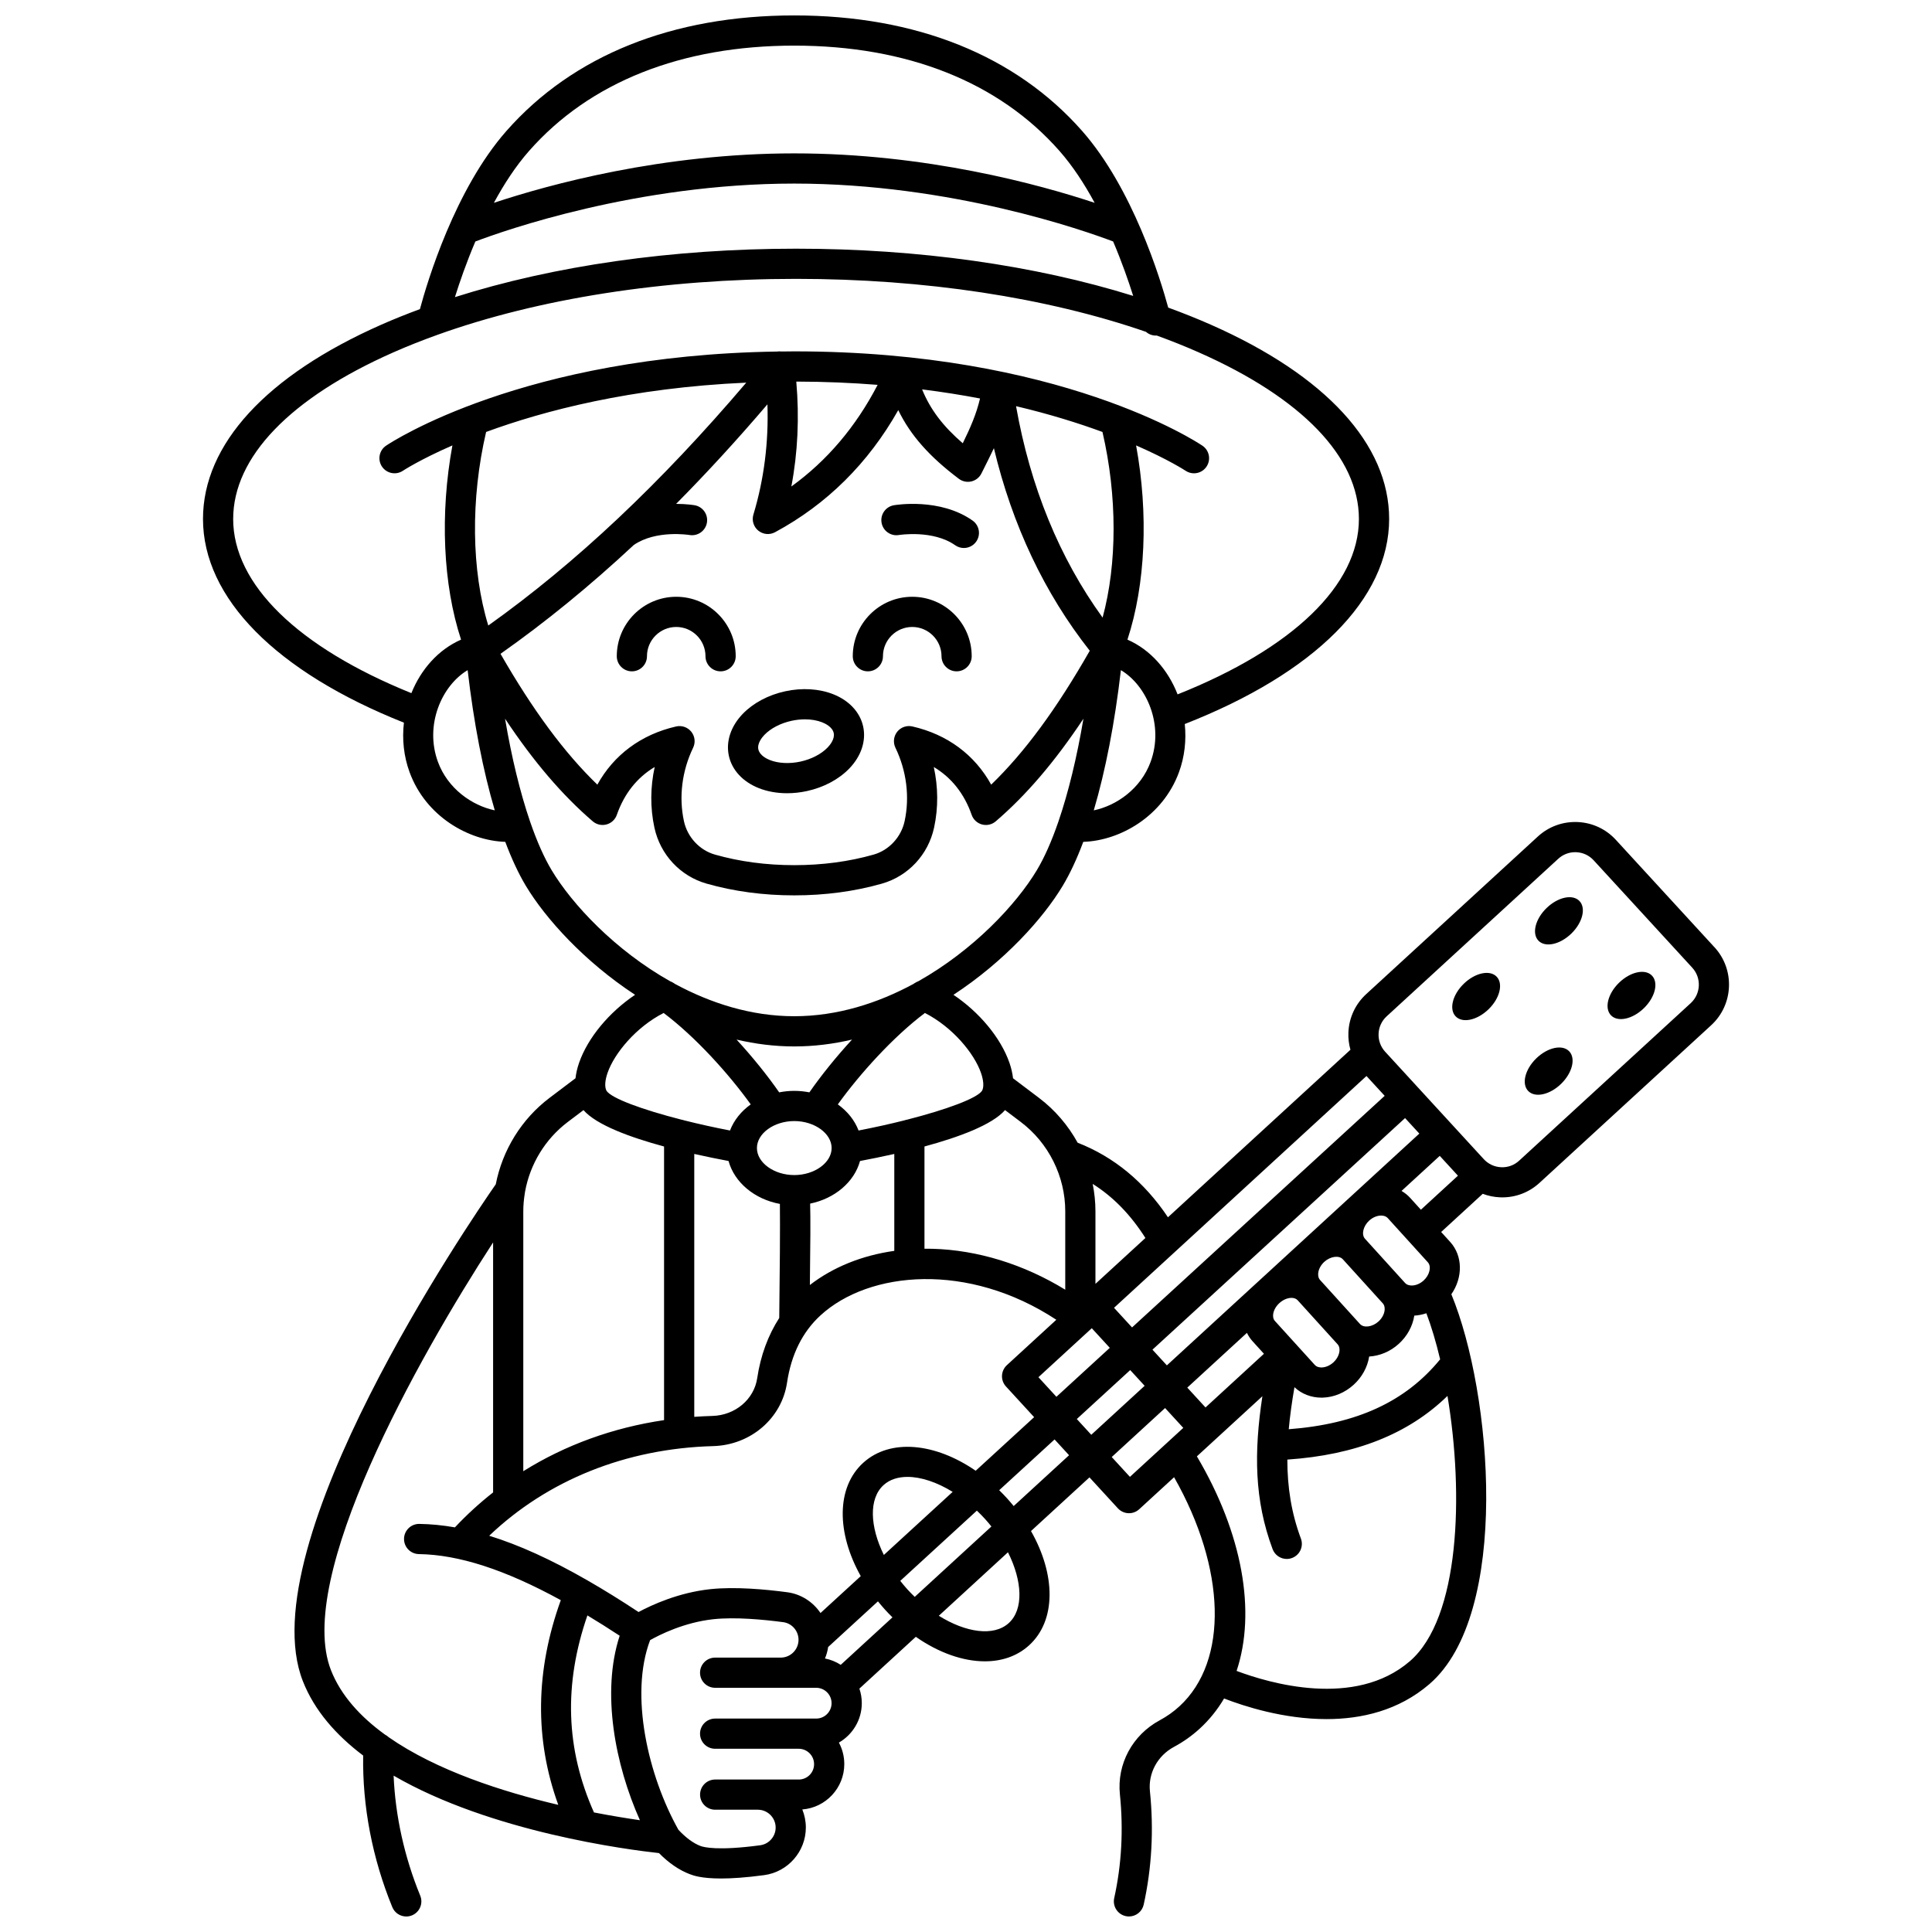<?xml version="1.0" encoding="UTF-8"?>
<!-- Uploaded to: ICON Repo, www.svgrepo.com, Generator: ICON Repo Mixer Tools -->
<svg width="800px" height="800px" version="1.1" viewBox="144 144 512 512" xmlns="http://www.w3.org/2000/svg">
 <defs>
  <clipPath id="a">
   <path d="m197 148.09h406v503.81h-406z"/>
  </clipPath>
 </defs>
 <path d="m382.25 285.78c0.09-0.016 9.008-1.422 14.883 2.715 0.699 0.492 1.504 0.73 2.301 0.73 1.258 0 2.496-0.59 3.273-1.695 1.273-1.805 0.84-4.301-0.965-5.574-8.648-6.098-20.371-4.141-20.863-4.059-2.176 0.379-3.633 2.449-3.254 4.625 0.375 2.18 2.453 3.648 4.625 3.258z"/>
 <path d="m338.97 317.91c0-8.688-7.066-15.758-15.758-15.758-8.688 0-15.758 7.066-15.758 15.758 0 2.211 1.793 4 4 4 2.211 0 4-1.793 4-4 0-4.277 3.481-7.758 7.754-7.758 4.277 0 7.754 3.481 7.754 7.758 0 2.211 1.793 4 4 4 2.215 0.004 4.008-1.789 4.008-4z"/>
 <path d="m393.51 317.91c0 2.211 1.793 4 4 4 2.211 0 4-1.793 4-4 0-8.688-7.066-15.758-15.758-15.758-8.688 0-15.758 7.066-15.758 15.758 0 2.211 1.793 4 4 4 2.211 0 4-1.793 4-4 0-4.277 3.481-7.758 7.758-7.758 4.277 0.004 7.758 3.484 7.758 7.758z"/>
 <path d="m364.82 327.98c-3.738-1.477-8.262-1.758-12.738-0.781-4.477 0.973-8.477 3.106-11.266 6-3.148 3.273-4.484 7.316-3.664 11.094 0.82 3.777 3.715 6.902 7.938 8.57 2.269 0.898 4.832 1.352 7.496 1.352 1.719 0 3.484-0.188 5.238-0.57 4.481-0.973 8.477-3.106 11.262-6 3.148-3.273 4.484-7.316 3.664-11.094-0.812-3.777-3.707-6.902-7.93-8.57zm-1.492 14.117c-1.672 1.738-4.297 3.098-7.195 3.731-2.898 0.629-5.852 0.484-8.098-0.402-0.805-0.316-2.715-1.23-3.062-2.832-0.348-1.602 1.012-3.223 1.609-3.848 1.672-1.738 4.297-3.098 7.199-3.727 1.188-0.258 2.387-0.387 3.539-0.387 1.664 0 3.234 0.266 4.559 0.789 0.805 0.316 2.715 1.23 3.062 2.832 0.348 1.598-1.012 3.219-1.613 3.844z"/>
 <g clip-path="url(#a)">
  <path d="m598.36 395.04-26.133-28.465c-2.644-2.883-6.254-4.559-10.16-4.727-3.902-0.16-7.648 1.195-10.527 3.844l-45.473 41.75c-2.883 2.644-4.559 6.254-4.727 10.16-0.066 1.574 0.125 3.117 0.539 4.59l-48.359 44.398c-6.269-9.371-14.297-15.996-23.93-19.758-2.527-4.59-5.992-8.668-10.25-11.883l-6.875-5.195c-0.152-1.312-0.457-2.684-0.953-4.106-2.336-6.695-8.031-13.445-14.836-18.012 13.445-8.809 23.742-20.199 28.957-28.895 1.934-3.223 3.758-7.141 5.445-11.641 9.73-0.312 21.051-6.738 25.352-18.43 1.523-4.148 1.984-8.543 1.547-12.797 34.469-13.492 54.16-33.195 54.16-54.348 0-19.746-16.777-38.027-47.246-51.477-3.625-1.602-7.398-3.109-11.301-4.531-2.117-7.769-9.418-31.613-22.828-46.828-17.645-20.02-44.016-30.602-76.27-30.602-32.254 0-58.625 10.582-76.27 30.602-13.656 15.496-20.973 39.934-22.938 47.23-3.523 1.305-6.953 2.676-10.242 4.129-30.469 13.453-47.246 31.734-47.246 51.477 0 20.941 19.355 40.512 53.246 53.988-0.504 4.367-0.059 8.895 1.512 13.156 4.297 11.691 15.617 18.117 25.348 18.43 1.688 4.5 3.512 8.418 5.445 11.641 5.219 8.695 15.512 20.086 28.957 28.895-6.809 4.566-12.5 11.316-14.836 18.008-0.496 1.422-0.801 2.793-0.953 4.106l-6.875 5.195c-7.441 5.621-12.488 13.863-14.254 22.902-6.66 9.562-65.344 95.465-51.125 131.67 3.059 7.789 8.789 14.297 15.984 19.723-0.223 13.422 2.43 27.262 7.719 40.168 0.633 1.547 2.129 2.484 3.703 2.484 0.504 0 1.02-0.098 1.516-0.301 2.043-0.84 3.023-3.176 2.184-5.219-4.199-10.246-6.598-21.113-7.055-31.809 25.789 14.98 62.238 19.648 70.328 20.527 2.609 2.641 5.352 4.519 8.16 5.582 0.91 0.348 3.031 1.148 8.277 1.148 2.812 0 6.527-0.23 11.438-0.891 6.297-0.844 11.043-6.269 11.043-12.621 0-1.691-0.34-3.301-0.938-4.781 6.215-0.488 11.125-5.691 11.125-12.031 0-2.059-0.52-3.996-1.43-5.691 3.621-2.086 6.07-5.992 6.07-10.461 0-1.344-0.23-2.633-0.637-3.844l14.953-13.727c6.07 4.238 12.523 6.496 18.289 6.496 4.488 0 8.562-1.363 11.711-4.223 7.242-6.57 7.102-18.754 0.523-30.301l15.496-14.227 7.531 8.203c0.789 0.859 1.867 1.297 2.949 1.297 0.969 0 1.938-0.348 2.703-1.055l9.242-8.484c13.75 24.203 14.48 48.715 1.414 60.715-1.562 1.434-3.32 2.68-5.223 3.703-7.231 3.891-11.375 11.594-10.551 19.633 0.961 9.352 0.453 18.602-1.508 27.492-0.477 2.156 0.887 4.293 3.047 4.769 0.289 0.062 0.578 0.094 0.863 0.094 1.836 0 3.492-1.273 3.902-3.141 2.144-9.73 2.703-19.832 1.652-30.035-0.492-4.801 2.012-9.422 6.379-11.77 2.488-1.336 4.789-2.973 6.844-4.856 2.551-2.344 4.691-5.019 6.43-7.969 5.305 2.062 15.773 5.465 27.152 5.465 9.242 0 19.09-2.246 27.254-9.27 21.562-18.551 16.656-77.121 5.82-103.32 3.055-4.391 3.078-10.129-0.309-13.863l-2.394-2.637 11.02-10.117c1.434 0.539 2.953 0.859 4.527 0.93 0.215 0.008 0.426 0.016 0.641 0.016 3.676 0 7.164-1.355 9.887-3.856l45.473-41.75c5.953-5.457 6.352-14.738 0.891-20.684zm-75.965 83.48c1.012 1.113 0.484 3.371-1.125 4.832-0.887 0.805-1.988 1.285-3.023 1.32-0.461 0.02-1.324-0.051-1.891-0.676 0 0-0.004 0-0.004-0.004l-10.562-11.648-0.035-0.035c-0.008-0.008-0.012-0.016-0.016-0.02-1.012-1.113-0.484-3.371 1.121-4.828 0.887-0.805 1.988-1.285 3.027-1.32 0.461-0.027 1.324 0.051 1.891 0.676zm3.258 25.719c-9.156 11.191-22.023 17.148-40.121 18.52 0.324-3.566 0.84-7.266 1.512-11.137 1.875 1.773 4.422 2.769 7.148 2.769 0.137 0 0.277-0.004 0.418-0.008 2.934-0.105 5.812-1.312 8.109-3.394 2.231-2.023 3.684-4.68 4.125-7.496 2.742-0.16 5.547-1.273 7.84-3.356 2.227-2.019 3.68-4.672 4.121-7.484 1.086-0.062 2.16-0.277 3.199-0.629 1.348 3.566 2.582 7.699 3.648 12.215zm-62.18 12.75-4.828-5.258 15.801-14.508c0.395 0.797 0.883 1.543 1.484 2.207l3.027 3.336zm46.957-27.617s0 0.004 0.004 0.004l0.004 0.004 0.012 0.012c0.559 0.617 0.539 1.473 0.477 1.93-0.141 1.027-0.727 2.082-1.613 2.887-1.605 1.461-3.894 1.77-4.898 0.668l-0.004-0.004-10.582-11.668c-0.559-0.617-0.539-1.473-0.477-1.93 0.141-1.027 0.727-2.082 1.613-2.887 1.605-1.457 3.898-1.77 4.902-0.664zm-11.473 12.801c-0.141 1.027-0.727 2.082-1.613 2.887-0.887 0.805-1.992 1.289-3.027 1.328-0.465 0.016-1.312-0.047-1.875-0.664l-4.793-5.281c-0.035-0.043-0.059-0.09-0.098-0.129-0.016-0.016-0.031-0.023-0.043-0.039-0.039-0.039-0.078-0.078-0.117-0.113l-5.531-6.098c-0.512-0.562-0.523-1.32-0.449-1.855 0.148-1.02 0.75-2.07 1.656-2.891 0.984-0.895 2.184-1.371 3.191-1.371 0.664 0 1.25 0.207 1.641 0.637l10.582 11.668c0.559 0.609 0.539 1.465 0.477 1.922zm2.535-40.641c-0.004 0.004-0.004 0.004-0.008 0.004l-0.008 0.008-23.781 21.836c-0.004 0.004-0.004 0.004-0.008 0.004-0.004 0.004-0.004 0.008-0.008 0.008l-24.445 22.445-3.82-4.164 66.945-61.371 3.777 4.113zm-96.469 84.988c0.598 0.66 1.168 1.332 1.711 2.016l-20.32 18.652c-0.668-0.645-1.324-1.309-1.961-2.012-0.66-0.73-1.281-1.477-1.875-2.231l20.301-18.613c0.734 0.695 1.449 1.422 2.144 2.188zm-26.793 9.559c-3.711-7.535-4.027-14.934-0.078-18.516 1.625-1.477 3.824-2.172 6.348-2.172 3.574 0 7.801 1.406 11.965 3.969zm-5.453-24.441c-7.191 6.523-7.106 18.578-0.668 30.051l-10.668 9.777c-1.973-2.926-5.121-5.016-8.816-5.508-5.691-0.758-13.852-1.516-20.402-0.812-8.406 0.902-15.508 4.18-19 6.055-4.691-3.098-9.152-5.863-13.414-8.312-0.035-0.023-0.07-0.039-0.105-0.062-9.582-5.504-18.156-9.406-26.059-11.84 15.453-14.734 36.258-23.129 59.344-23.754 9.938-0.27 18.176-7.344 19.586-16.824 1.109-7.441 4.09-13.438 8.855-17.812 12.891-11.836 39.176-14.207 62.508 1.152l-13.105 12.031c-0.781 0.719-1.246 1.715-1.293 2.773-0.047 1.062 0.332 2.094 1.051 2.875l7.465 8.133-15.488 14.199c-10.742-7.402-22.641-8.605-29.789-2.121zm-71.371 92.676c-7.477-16.777-8.059-33.918-1.738-52.215 2.762 1.66 5.613 3.457 8.551 5.387-4.922 15.043-1.18 34.27 5.363 48.887-3.254-0.469-7.434-1.141-12.176-2.059zm35.664-172.64c1.559 5.672 6.875 10.133 13.609 11.375 0.074 5.727-0.016 18.438-0.172 30.227-2.957 4.578-4.949 9.969-5.84 15.957-0.84 5.633-5.84 9.84-11.891 10.004-1.605 0.043-3.203 0.125-4.789 0.238v-69.668c3.32 0.746 6.441 1.371 9.082 1.867zm43.926-1.867v25.684c-8.562 1.207-16.227 4.305-22.371 9.047 0.141-11.238 0.18-17.723 0.07-21.57 6.547-1.34 11.695-5.731 13.219-11.293 2.637-0.496 5.758-1.121 9.082-1.867zm-26.504-8.715c5.367 0 9.898 3.277 9.898 7.156s-4.535 7.156-9.898 7.156c-5.367 0-9.898-3.277-9.898-7.156-0.004-3.883 4.531-7.156 9.898-7.156zm0.094 22.309c-0.016 0-0.027-0.004-0.043 0h0.02c0.012 0 0.016 0.004 0.023 0zm-0.488-0.012h-0.008c0-0.004 0.004-0.004 0.008 0zm0.395-30.301c-1.379 0-2.715 0.145-4.004 0.395-3.012-4.34-6.941-9.25-11.293-13.984 4.938 1.16 10.051 1.816 15.297 1.816 5.246 0 10.363-0.652 15.301-1.816-4.356 4.734-8.281 9.645-11.297 13.984-1.293-0.246-2.629-0.395-4.004-0.395zm64.699 75.883 13.742-12.617s0.004-0.004 0.004-0.004l0.395-0.359 4.773 5.199-14.148 12.973zm24.324-1.887 3.824 4.168-14.141 12.98-3.836-4.176zm0.488-11.301-4.777-5.203 16.066-14.75s0.004 0 0.004-0.004l50.832-46.672 4.824 5.254zm3.539-23.703-13.242 12.156v-19.234c0-2.453-0.258-4.883-0.73-7.258 5.434 3.418 10.055 8.168 13.973 14.336zm-21.242-7.074v20.777c-10.941-6.707-23.199-10.52-35.211-10.844-0.703-0.02-1.398-0.02-2.098-0.016v-27.094c9.07-2.457 17.934-5.723 21.352-9.645l4.168 3.148c7.387 5.574 11.789 14.426 11.789 23.672zm-22.344-36.719c0.723 2.07 0.824 3.816 0.293 4.773-1.312 1.984-9.328 4.969-19.871 7.664-0.246 0.039-0.484 0.102-0.715 0.184-3.797 0.957-7.91 1.871-12.137 2.688-1.039-2.727-2.969-5.113-5.496-6.922 5.82-8.094 14.688-17.918 23.082-24.227 7.375 3.773 13.062 10.738 14.844 15.84zm44.961-82.371c-2.617 7.113-9.02 11.574-15.062 12.84 3.098-10.477 5.566-23.148 7.191-37.16 6.848 4.066 11.473 14.523 7.871 24.32zm-67.621-3.758c2.957 6.129 3.82 13.043 2.43 19.473-0.91 4.215-4.133 7.688-8.211 8.848-6.531 1.855-13.605 2.797-21.027 2.797s-14.496-0.941-21.027-2.801c-4.078-1.16-7.301-4.633-8.211-8.844-1.391-6.43-0.523-13.344 2.43-19.473 0.668-1.387 0.484-3.031-0.477-4.234-0.961-1.199-2.519-1.746-4.019-1.406-9.266 2.121-16.516 7.516-20.883 15.422-8.734-8.438-17.016-19.637-25.664-34.672 11.938-8.402 23.676-17.98 35.336-28.855 5.875-4.031 14.562-2.664 14.746-2.633 2.18 0.367 4.238-1.082 4.617-3.258 0.379-2.176-1.078-4.25-3.254-4.629-0.195-0.035-2.121-0.355-4.906-0.363 8.07-8.141 16.121-16.91 24.199-26.379 0.336 10.105-0.906 19.902-3.719 29.219-0.469 1.551 0.047 3.231 1.301 4.254 1.258 1.023 3.004 1.188 4.43 0.422 13.75-7.418 24.703-18.281 32.66-32.359 3.258 6.719 8.32 12.371 16.051 18.195 0.949 0.715 2.168 0.969 3.32 0.699 1.156-0.27 2.133-1.043 2.664-2.106l0.551-1.098c0.98-1.953 1.902-3.797 2.754-5.606 4.883 20.43 13.402 38.422 25.41 53.68-8.812 15.441-17.234 26.898-26.125 35.484-4.371-7.906-11.617-13.305-20.887-15.422-1.496-0.344-3.062 0.203-4.019 1.406-0.953 1.207-1.137 2.856-0.469 4.238zm-39.535-96.754c-22.715 26.699-45.18 47.852-68.363 64.367-4.469-14.523-4.719-33.5-0.578-51.297 15.277-5.621 38.379-11.707 68.941-13.07zm94.402 13.07c3.941 16.949 3.906 34.969 0.035 49.195-11.449-15.824-19.148-34.617-22.938-56.031 8.957 2.117 16.59 4.516 22.902 6.836zm-81.141-13.352c7.594 0.016 14.773 0.328 21.555 0.867-5.75 11.086-13.406 20.105-22.863 26.934 1.703-8.977 2.137-18.281 1.309-27.801zm33.34 2.066c5.422 0.68 10.547 1.496 15.352 2.414-0.965 4.106-2.539 7.719-4.574 11.867-5.254-4.531-8.613-8.969-10.777-14.281zm-104.14-63.207c16.078-18.246 40.375-27.891 70.266-27.891s54.188 9.645 70.266 27.891c3.555 4.035 6.664 8.828 9.336 13.77-14.617-4.852-44.625-13.105-79.602-13.105-34.98 0-64.992 8.254-79.605 13.105 2.668-4.938 5.777-9.727 9.34-13.77zm-14.25 24.016c7.492-2.844 42.801-15.348 84.512-15.348 41.695 0 77 12.496 84.504 15.344 2.312 5.426 4.082 10.52 5.316 14.422-26.02-8.117-56.934-12.512-89.348-12.512-32.852 0-64.164 4.508-90.398 12.84 1.234-3.941 3.035-9.16 5.414-14.746zm-64.18 73.531c0-16.383 15.086-32.066 42.477-44.16 3.727-1.645 7.621-3.188 11.66-4.637 0.012-0.004 0.023-0.008 0.031-0.012 26.75-9.598 59.934-14.82 95-14.82 34.09 0 66.387 4.945 92.734 14.039 0.773 0.684 1.801 1.051 2.871 0.988 3.832 1.391 7.527 2.867 11.078 4.438 27.391 12.094 42.477 27.777 42.477 44.16 0 17.492-17.453 34.312-48.051 46.492-2.5-6.43-7.152-11.824-13.289-14.508 4.793-14.586 5.613-33.395 2.293-51.469 8.559 3.734 12.988 6.629 13.113 6.711 0.684 0.461 1.461 0.68 2.227 0.68 1.285 0 2.547-0.617 3.32-1.766 1.234-1.832 0.75-4.316-1.082-5.551-1.516-1.02-37.895-25-108.17-25-1.145 0-2.254 0.023-3.383 0.035-0.387-0.051-0.773-0.047-1.148 0.012-67.297 1.004-102.16 23.953-103.64 24.949-1.832 1.234-2.312 3.715-1.082 5.547 1.23 1.832 3.715 2.32 5.547 1.094 0.121-0.082 4.551-2.977 13.113-6.711-3.324 18.074-2.504 36.883 2.293 51.469-6.031 2.641-10.637 7.894-13.164 14.18-30.074-12.152-47.23-28.848-47.23-46.16zm54.266 64.387c-3.602-9.793 1.023-20.25 7.871-24.32 1.621 14.012 4.09 26.68 7.191 37.156-6.035-1.273-12.445-5.727-15.062-12.836zm30.145 28.715c-2.016-3.356-3.918-7.672-5.672-12.738-0.031-0.109-0.07-0.215-0.109-0.32-2.59-7.574-4.836-16.816-6.582-27.113 7.602 11.434 15.18 20.277 23.246 27.203 1.004 0.859 2.367 1.172 3.644 0.824 1.277-0.344 2.301-1.297 2.734-2.547 1.953-5.606 5.363-9.891 10.035-12.68-1.168 5.312-1.215 10.809-0.078 16.062 1.551 7.172 6.856 12.863 13.844 14.852 7.242 2.059 15.055 3.106 23.215 3.106 8.16 0 15.973-1.043 23.215-3.102 6.988-1.988 12.293-7.68 13.844-14.852 1.137-5.254 1.09-10.75-0.078-16.062 4.672 2.789 8.086 7.078 10.035 12.68 0.434 1.25 1.461 2.203 2.734 2.547 1.277 0.344 2.644 0.035 3.644-0.824 8.07-6.922 15.645-15.766 23.246-27.203-1.746 10.297-3.992 19.539-6.582 27.109-0.039 0.105-0.078 0.211-0.109 0.32-1.75 5.07-3.656 9.383-5.672 12.738-5.402 9.004-16.758 21.18-31.461 29.449-0.062 0.023-0.129 0.039-0.191 0.062-0.07 0.031-0.137 0.074-0.207 0.109-0.168 0.082-0.336 0.168-0.488 0.27-0.012 0.008-0.023 0.012-0.035 0.02-0.09 0.062-0.18 0.133-0.27 0.195-9.441 5.109-20.203 8.574-31.629 8.574-11.426 0-22.188-3.465-31.633-8.578-0.09-0.062-0.18-0.133-0.266-0.191-0.012-0.008-0.02-0.012-0.031-0.016-0.16-0.109-0.332-0.195-0.504-0.281-0.066-0.031-0.125-0.074-0.191-0.102-0.062-0.027-0.129-0.039-0.191-0.062-14.699-8.27-26.051-20.445-31.457-29.449zm14.816 53.656c1.781-5.106 7.469-12.07 14.848-15.84 8.398 6.309 17.266 16.133 23.082 24.227-2.527 1.809-4.453 4.199-5.496 6.922-4.227-0.816-8.336-1.73-12.133-2.688-0.234-0.082-0.473-0.145-0.727-0.184-10.543-2.695-18.555-5.672-19.855-7.644-0.543-0.977-0.441-2.723 0.281-4.793zm-10.559 13.051 4.168-3.148c3.418 3.922 12.281 7.188 21.352 9.645v72.512c-13.582 2.004-26.219 6.609-37.305 13.539v-68.875c0-1.566 0.137-3.121 0.383-4.648 0.047-0.184 0.066-0.371 0.086-0.559 1.312-7.285 5.34-13.949 11.316-18.465zm-62.754 145.27c-9.566-24.363 22.781-82.293 42.969-113.36v66.258c-3.586 2.816-6.973 5.906-10.121 9.262-3.231-0.566-6.363-0.871-9.422-0.918h-0.062c-2.18 0-3.965 1.75-4 3.938-0.031 2.211 1.73 4.027 3.938 4.062 10.594 0.16 22.812 4.109 37.609 12.207-6.75 18.691-6.977 36.891-0.668 54.246-14.789-3.469-32.273-9.098-44.93-17.914-0.293-0.273-0.617-0.516-0.98-0.691-6.551-4.75-11.703-10.391-14.332-17.086zm123.96 28.984h-22.145c-2.211 0-4 1.793-4 4 0 2.211 1.793 4 4 4h11.301c2.609 0 4.731 2.121 4.731 4.731 0 2.359-1.766 4.379-4.106 4.691-11.184 1.5-14.934 0.523-15.82 0.188-1.875-0.711-3.883-2.191-5.832-4.281-8.027-14.293-13.012-35.758-7.512-50.273 2.445-1.383 9.004-4.707 16.785-5.543 5.762-0.617 13.238 0.09 18.496 0.785 2.309 0.309 4.051 2.316 4.051 4.672 0 2.602-2.117 4.719-4.719 4.719h-17.383c-2.211 0-4 1.793-4 4 0 2.211 1.793 4 4 4h26.781c2.25 0 4.078 1.828 4.078 4.078s-1.828 4.078-4.078 4.078h-26.781c-2.211 0-4 1.793-4 4 0 2.211 1.793 4 4 4h22.145c2.25 0 4.078 1.828 4.078 4.078 0.008 2.25-1.82 4.078-4.07 4.078zm11.137-30.395c-1.258-0.805-2.668-1.391-4.18-1.684 0.406-0.957 0.684-1.98 0.844-3.039l13.195-12.098c0.598 0.734 1.215 1.465 1.863 2.184 0.648 0.715 1.312 1.395 1.984 2.055zm44.52-11.059c-3.969 3.602-11.355 2.539-18.527-1.945l18.324-16.824c3.828 7.621 4.199 15.145 0.203 18.77zm1.312-31.02c-0.543-0.66-1.102-1.32-1.688-1.969-0.703-0.777-1.422-1.516-2.152-2.231l14.676-13.453 3.84 4.184zm30.805-7.734-4.824-5.258 14.141-12.98 4.824 5.258zm74.152 48.879c-14.555 12.52-37.277 5.785-45.883 2.547 5.195-15.594 1.637-36.312-10.523-56.859l17.359-15.938c-2.258 14.852-2.144 27.539 2.707 40.523 0.602 1.609 2.125 2.602 3.75 2.602 0.465 0 0.938-0.082 1.398-0.254 2.07-0.773 3.121-3.078 2.348-5.148-2.543-6.812-3.59-13.648-3.594-20.93 18.094-1.227 32.074-6.785 42.438-16.871 4.352 26.039 3.301 58.887-10 70.328zm0.109-122.82c-0.664-0.73-1.438-1.34-2.281-1.836l10.125-9.293 4.824 5.258-9.82 9.016zm74.363-51.609-45.473 41.75c-1.305 1.199-2.973 1.828-4.773 1.742-1.77-0.074-3.41-0.836-4.609-2.144l-26.133-28.465c-1.199-1.309-1.816-3.004-1.742-4.773 0.074-1.77 0.836-3.41 2.144-4.609l45.473-41.75c1.234-1.133 2.816-1.75 4.484-1.75 0.098 0 0.191 0.004 0.289 0.008 1.77 0.074 3.41 0.836 4.609 2.144l26.133 28.465c2.473 2.695 2.293 6.906-0.402 9.383z"/>
 </g>
 <path d="m553.85 384.65c-2.996 2.91-3.949 6.781-2.137 8.648s5.711 1.02 8.707-1.891c2.996-2.91 3.949-6.781 2.137-8.648-1.816-1.867-5.715-1.02-8.707 1.891z"/>
 <path d="m573.07 404.43c-2.996 2.91-3.949 6.781-2.137 8.648 1.812 1.867 5.711 1.02 8.707-1.891s3.949-6.781 2.137-8.648c-1.816-1.867-5.715-1.02-8.707 1.891z"/>
 <path d="m531.91 404.71c-2.996 2.91-3.949 6.781-2.137 8.648s5.711 1.02 8.707-1.891c2.996-2.91 3.949-6.781 2.137-8.648-1.812-1.867-5.711-1.023-8.707 1.891z"/>
 <path d="m551.13 424.48c-2.996 2.91-3.949 6.781-2.137 8.648 1.812 1.867 5.711 1.02 8.707-1.891 2.996-2.91 3.949-6.781 2.137-8.648s-5.711-1.02-8.707 1.891z"/>
</svg>